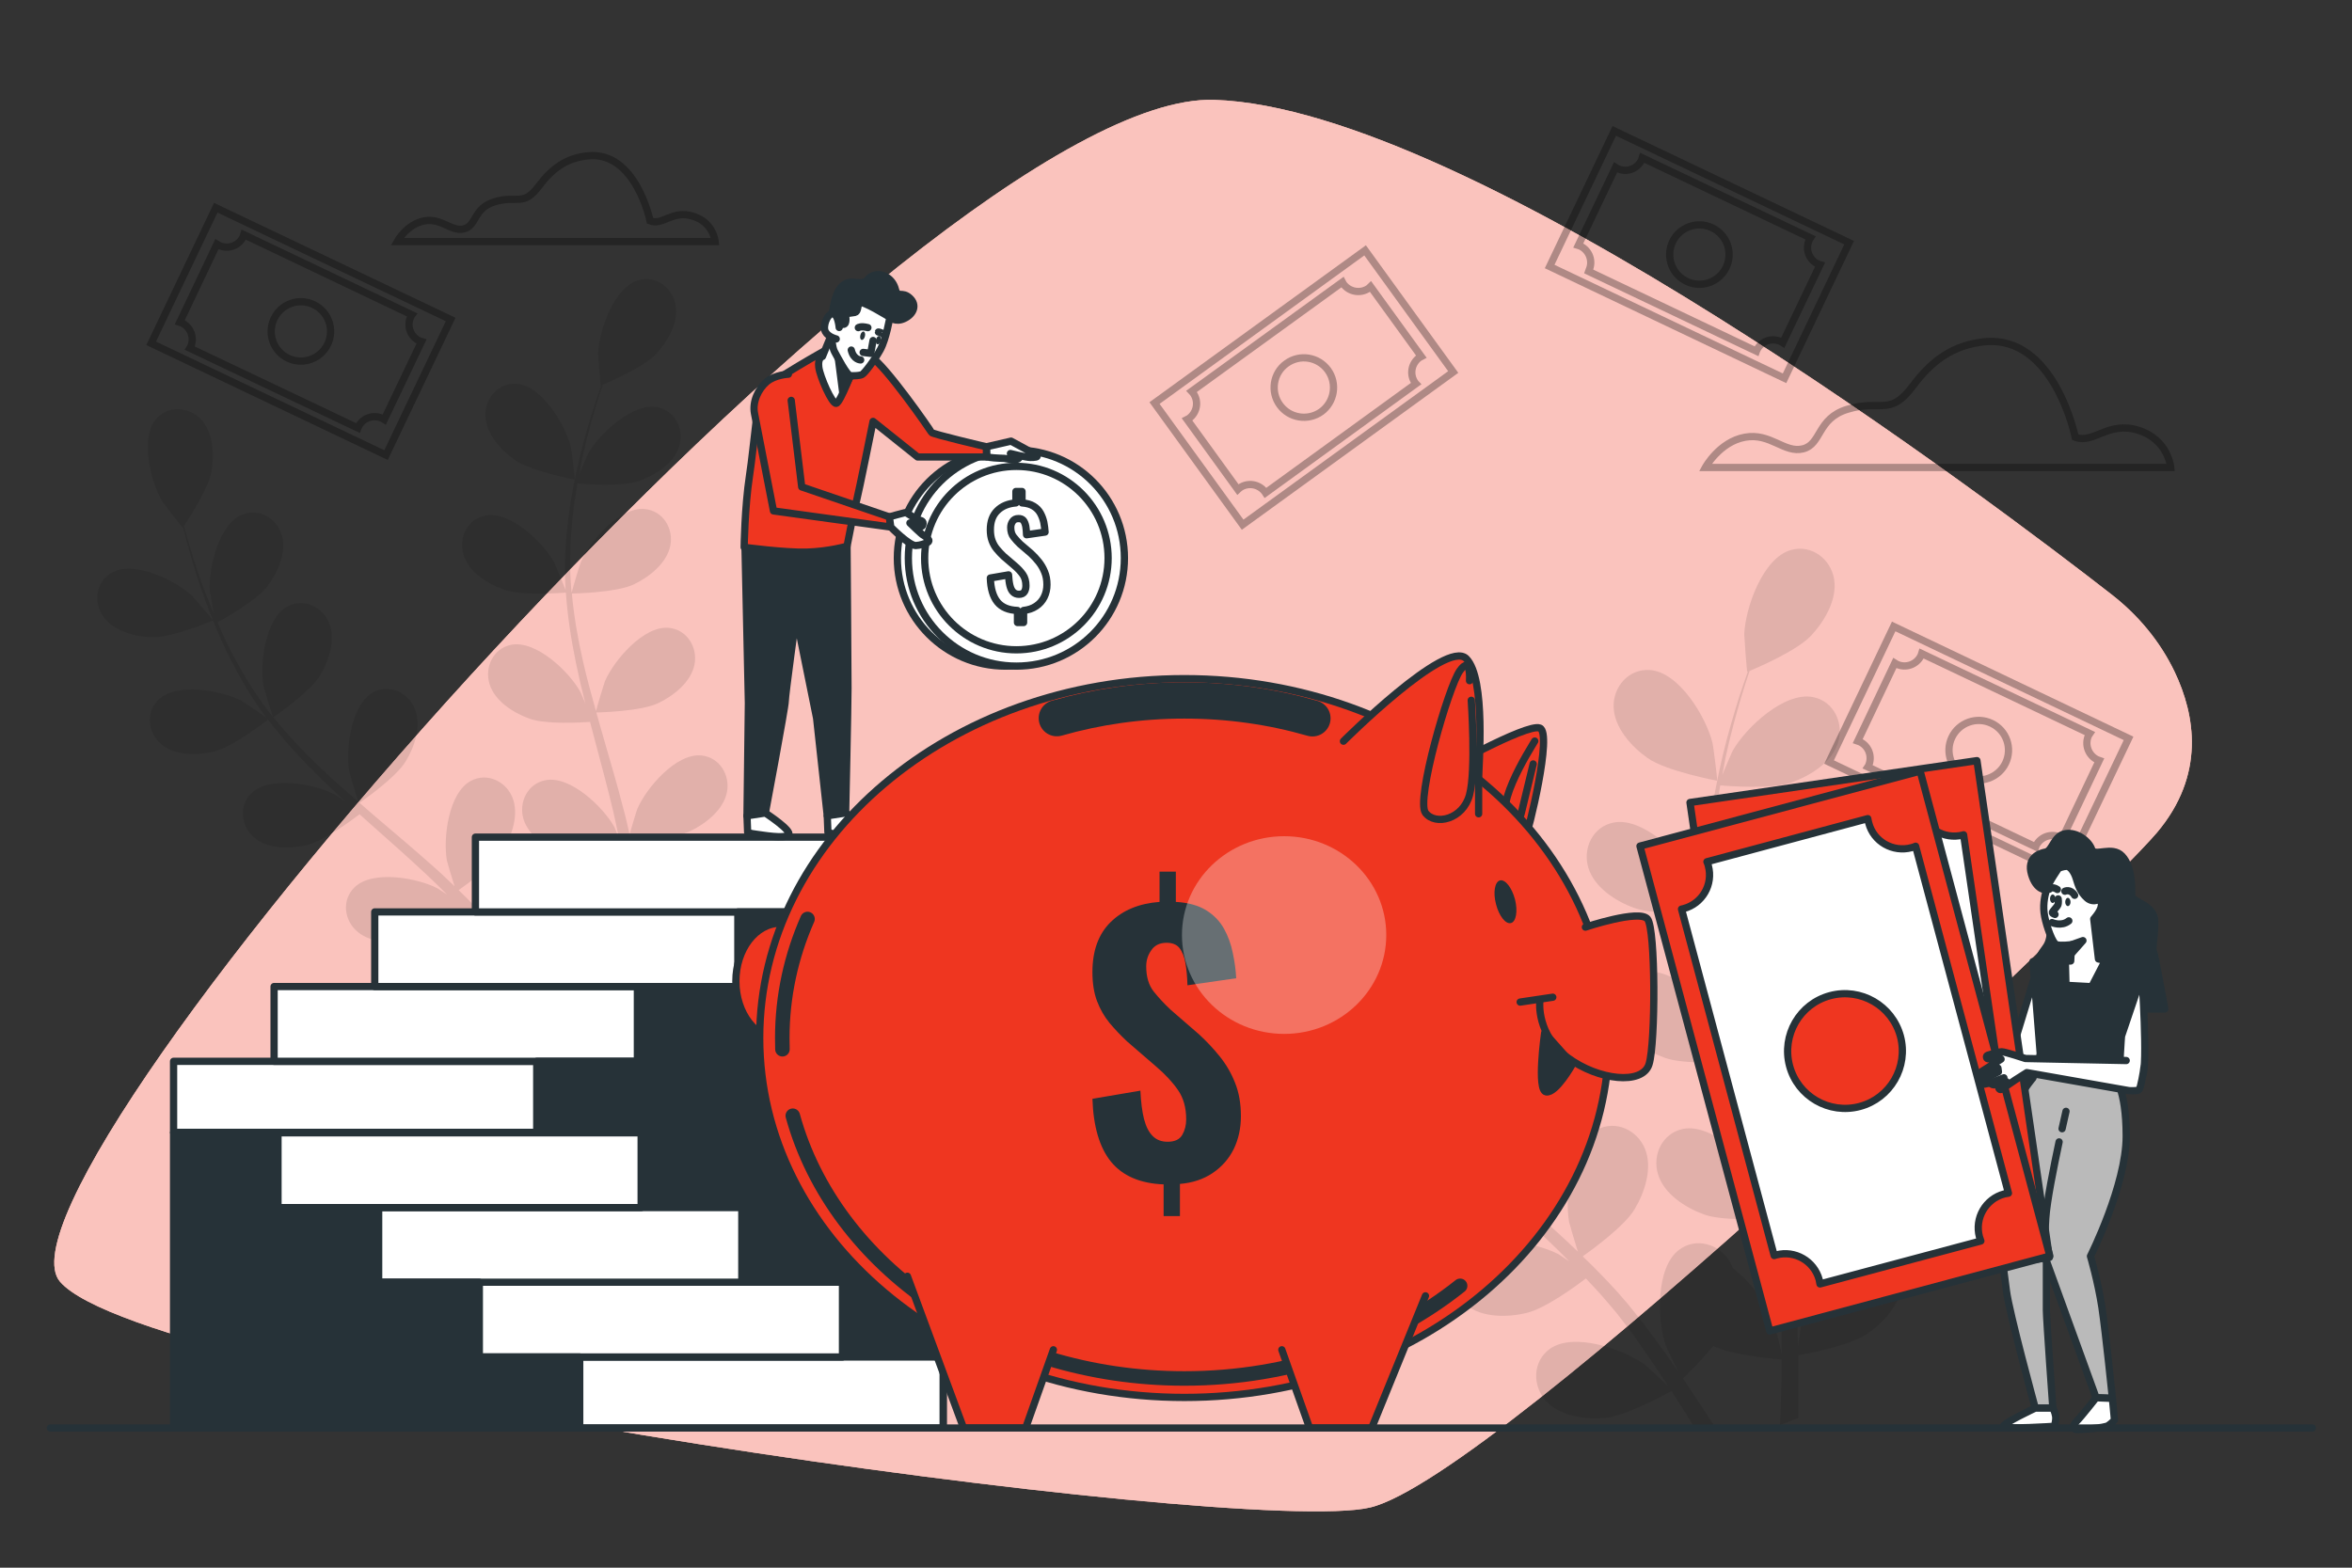 <svg width="648" height="432" viewBox="0 0 648 432" fill="none" xmlns="http://www.w3.org/2000/svg">
<rect x="0" y="0" width="648" height="432" fill="#333333" stroke="none"/>
<path d="M599.141 185.155C595.167 176.818 589.162 169.603 581.861 163.901C550.886 139.752 405.864 29.808 334.541 27.519C254.405 24.927 -7.819 324.994 16.546 353.203C40.91 381.413 342.23 423.749 377.482 415.411C412.776 407.074 578.794 247.666 594.216 229.479C607.738 213.495 604.757 196.949 599.141 185.155Z" fill="#EF3620"/>
<g opacity="0.7">
<path d="M599.141 185.155C595.167 176.818 589.162 169.603 581.861 163.901C550.886 139.752 405.864 29.808 334.541 27.519C254.405 24.927 -7.819 324.994 16.546 353.203C40.91 381.413 342.23 423.749 377.482 415.411C412.776 407.074 578.794 247.666 594.216 229.479C607.738 213.495 604.757 196.949 599.141 185.155Z" fill="white"/>
<path d="M599.141 185.155C595.167 176.818 589.162 169.603 581.861 163.901C550.886 139.752 405.864 29.808 334.541 27.519C254.405 24.927 -7.819 324.994 16.546 353.203C40.91 381.413 342.23 423.749 377.482 415.411C412.776 407.074 578.794 247.666 594.216 229.479C607.738 213.495 604.757 196.949 599.141 185.155Z" fill="white"/>
</g>
<path opacity="0.3" d="M571.753 120.487C571.753 120.487 566.007 92.277 546.74 94.178C538.013 95.085 532.181 99.448 527.084 106.274C520.604 115 518.271 109.903 508.94 112.797C500.602 115.346 501.898 122.387 496.757 123.683C491.617 124.979 487.772 119.191 480.73 120.487C473.689 121.783 469.844 128.824 469.844 128.824H598.061C598.061 128.824 597.413 121.135 589.076 118.543C580.738 115.994 576.893 122.387 571.753 120.487Z" stroke="black" stroke-width="2" stroke-miterlimit="10"/>
<path opacity="0.3" d="M179.107 60.87C179.107 60.87 175.133 41.602 162 42.942C156.039 43.503 152.021 46.527 148.565 51.15C144.115 57.154 142.517 53.655 136.167 55.642C130.464 57.37 131.328 62.209 127.829 63.073C124.33 63.937 121.695 60.006 116.899 60.87C112.061 61.777 109.426 66.572 109.426 66.572H197.035C197.035 66.572 196.603 61.302 190.901 59.574C185.242 57.803 182.607 62.209 179.107 60.87Z" stroke="black" stroke-width="2" stroke-miterlimit="10"/>
<g opacity="0.3">
<path d="M509.457 66.874L491.659 104.242L426.945 73.44L444.744 36.072L509.457 66.874Z" stroke="black" stroke-width="2" stroke-miterlimit="10"/>
<path fill-rule="evenodd" clip-rule="evenodd" d="M452.476 43.502L498.787 65.534C498.671 65.707 498.571 65.894 498.484 66.096C497.275 68.601 498.355 71.582 500.86 72.748C501.033 72.835 501.22 72.907 501.422 72.964L491.183 94.435C491.011 94.32 490.838 94.219 490.665 94.132C488.159 92.966 485.179 94.003 484.012 96.508C483.955 96.595 483.911 96.681 483.883 96.768L437.659 74.779C437.687 74.692 437.731 74.592 437.788 74.476C438.955 72.014 437.918 69.033 435.412 67.824C435.239 67.737 435.052 67.665 434.851 67.608L445.089 46.137C445.262 46.252 445.435 46.353 445.607 46.44C448.113 47.649 451.094 46.569 452.26 44.107C452.347 43.905 452.419 43.704 452.476 43.502ZM471.7 62.769C467.639 60.825 462.758 62.553 460.814 66.614C458.87 70.718 460.598 75.6 464.702 77.544C468.763 79.488 473.644 77.76 475.588 73.656C477.532 69.595 475.804 64.713 471.7 62.769Z" stroke="black" stroke-width="2" stroke-miterlimit="10"/>
</g>
<g opacity="0.3">
<path d="M124.157 88.042L106.358 125.41L41.645 94.608L59.443 57.24L124.157 88.042Z" stroke="black" stroke-width="2" stroke-miterlimit="10"/>
<path fill-rule="evenodd" clip-rule="evenodd" d="M67.175 64.67L113.486 86.745C113.371 86.889 113.27 87.062 113.183 87.263C111.974 89.769 113.054 92.75 115.516 93.916C115.718 94.003 115.919 94.075 116.121 94.132L105.883 115.603C105.71 115.488 105.537 115.387 105.364 115.3C102.859 114.134 99.878 115.171 98.711 117.676C98.654 117.763 98.611 117.849 98.582 117.936L52.315 95.947C52.372 95.86 52.43 95.76 52.487 95.644C53.654 93.182 52.617 90.201 50.111 88.992C49.939 88.905 49.751 88.833 49.55 88.775L59.745 67.305C59.918 67.42 60.105 67.521 60.307 67.608C62.812 68.817 65.793 67.737 66.959 65.275C67.046 65.073 67.118 64.871 67.175 64.67ZM86.399 83.937C82.339 81.993 77.457 83.721 75.513 87.825C73.569 91.886 75.297 96.767 79.358 98.712C83.462 100.656 88.343 98.927 90.287 94.823C92.231 90.763 90.503 85.881 86.399 83.937Z" stroke="black" stroke-width="2" stroke-miterlimit="10"/>
</g>
<g opacity="0.3">
<path d="M586.44 203.472L568.641 240.84L503.928 209.995L521.726 172.627L586.44 203.472Z" stroke="black" stroke-width="2" stroke-miterlimit="10"/>
<path fill-rule="evenodd" clip-rule="evenodd" d="M529.459 180.1L575.769 202.132C575.654 202.304 575.539 202.477 575.423 202.65C574.257 205.156 575.337 208.136 577.799 209.346C578.001 209.432 578.188 209.504 578.361 209.562L568.166 231.032C567.993 230.917 567.806 230.816 567.604 230.73C565.142 229.52 562.161 230.6 560.951 233.063C560.923 233.178 560.894 233.279 560.865 233.365L514.598 211.333C514.655 211.247 514.713 211.16 514.771 211.074C515.937 208.568 514.9 205.588 512.395 204.421C512.193 204.335 512.006 204.263 511.833 204.205L522.028 182.735C522.201 182.85 522.388 182.951 522.59 183.037C525.052 184.204 528.033 183.167 529.243 180.661C529.329 180.488 529.401 180.301 529.459 180.1ZM548.683 199.324C544.622 197.38 539.697 199.108 537.753 203.212C535.809 207.272 537.58 212.197 541.641 214.141C545.745 216.085 550.627 214.314 552.571 210.253C554.515 206.149 552.787 201.268 548.683 199.324Z" stroke="black" stroke-width="2" stroke-miterlimit="10"/>
</g>
<g opacity="0.3">
<path d="M376.099 68.99L400.377 102.513L342.359 144.59L318.081 111.067L376.099 68.99Z" stroke="black" stroke-width="2" stroke-miterlimit="10"/>
<path fill-rule="evenodd" clip-rule="evenodd" d="M328.319 107.827L369.834 77.76C369.921 77.933 370.022 78.105 370.137 78.278C371.778 80.481 374.889 81 377.135 79.401C377.308 79.257 377.466 79.113 377.61 78.969L391.564 98.237C391.391 98.323 391.218 98.424 391.046 98.539C388.799 100.181 388.281 103.291 389.922 105.537C389.98 105.624 390.038 105.696 390.095 105.753L348.666 135.821C348.609 135.734 348.551 135.648 348.494 135.561C346.852 133.358 343.742 132.84 341.495 134.481C341.322 134.597 341.164 134.726 341.02 134.87L327.066 115.603C327.239 115.517 327.412 115.416 327.585 115.301C329.831 113.659 330.35 110.549 328.708 108.302C328.593 108.129 328.463 107.971 328.319 107.827ZM354.412 100.181C350.74 102.816 349.962 107.957 352.598 111.585C355.233 115.257 360.374 116.078 364.046 113.443C367.674 110.765 368.495 105.667 365.86 101.995C363.182 98.323 358.084 97.502 354.412 100.181Z" stroke="black" stroke-width="2" stroke-miterlimit="10"/>
</g>
<g opacity="0.1">
<path d="M41.861 175.609C47.347 175.782 58.666 170.986 58.666 170.986C58.795 170.943 53.223 164.463 52.834 164.118C48.255 159.884 36.893 154.354 30.802 157.81C26.395 160.273 25.661 165.975 28.469 169.906C31.32 173.967 37.195 175.436 41.861 175.609Z" fill="black"/>
<path d="M58.968 207.101C64.109 205.892 73.095 198.85 73.829 198.289C77.717 203.386 82.08 208.268 86.832 212.933C89.511 215.655 92.319 218.247 95.127 220.839C93.658 219.845 92.362 218.981 92.146 218.895C86.616 216.001 74.175 213.711 69.207 218.636C65.621 222.178 66.442 227.837 70.157 230.904C73.959 234.058 80.05 233.928 84.586 232.848C89.208 231.769 97.027 225.937 99.058 224.381C100.138 225.332 101.261 226.325 102.341 227.319C107.655 232.028 112.925 236.693 117.979 241.445C119.751 243.087 121.479 244.815 123.163 246.5C121.867 245.636 120.744 244.901 120.571 244.815C115.042 241.921 102.6 239.631 97.632 244.556C94.047 248.098 94.824 253.757 98.583 256.825C102.384 259.978 108.475 259.892 113.011 258.769C117.418 257.732 124.675 252.418 127.095 250.561C128.779 252.375 130.507 254.189 132.063 256.004C133.099 257.256 134.179 258.38 135.13 259.719C136.109 261.015 137.088 262.296 138.067 263.564C139.839 266.069 141.696 268.661 143.338 271.167C144.547 272.895 145.627 274.537 146.707 276.221C144.979 274.537 141.437 271.34 141.135 271.081C136.08 267.409 124.157 263.261 118.498 267.365C114.394 270.346 114.351 276.049 117.547 279.677C120.874 283.349 126.879 284.17 131.544 283.781C136.685 283.349 146.275 278.036 147.485 277.388C149.299 280.152 151.027 282.874 152.626 285.466C154.051 287.799 155.391 290.002 156.643 292.119L160.704 290.52C159.279 288.188 157.767 285.812 156.125 283.263C154.267 280.412 152.28 277.431 150.207 274.407C150.811 273.802 154.44 270.303 157.421 266.674C162.173 268.964 172.411 269.785 173.707 269.871C173.707 273.197 173.621 276.394 173.535 279.461C173.477 281.535 173.391 283.551 173.275 285.509L177.595 283.781C177.639 282.399 177.682 280.973 177.682 279.548C177.725 276.178 177.682 272.549 177.639 268.877C178.935 268.661 189.778 266.674 194.011 263.78C197.856 261.144 202.047 256.695 202.263 251.77C202.479 246.932 198.807 242.525 193.795 242.828C186.797 243.216 180.187 253.93 178.589 259.978C178.503 260.367 177.898 264.341 177.595 266.847C177.552 265.335 177.552 263.866 177.466 262.311C177.379 259.244 177.207 256.177 177.034 252.893C176.89 251.309 176.746 249.697 176.602 248.055C176.515 246.457 176.213 244.772 175.997 243.087C175.435 239.242 174.658 235.354 173.794 231.466C176.515 231.38 186.063 230.991 190.296 228.961C194.487 226.93 199.282 223.172 200.275 218.333C201.226 213.581 198.245 208.656 193.234 208.181C186.279 207.49 178.071 217.124 175.608 222.869C175.435 223.215 174.139 227.535 173.448 229.911C172.93 227.578 172.411 225.245 171.763 222.913C170.035 216.13 168.005 209.348 166.061 202.565C165.456 200.492 164.895 198.418 164.29 196.345C165.24 196.301 176.602 196.042 181.354 193.753C185.544 191.765 190.339 188.007 191.333 183.169C192.283 178.417 189.303 173.492 184.291 173.017C177.336 172.325 169.171 181.959 166.666 187.705C166.493 188.137 164.592 194.357 164.203 195.956C162.907 191.377 161.655 186.797 160.618 182.218C159.192 175.954 158.112 169.69 157.551 163.556C157.983 163.556 169.863 163.34 174.701 161.007C178.891 158.977 183.687 155.218 184.68 150.38C185.631 145.628 182.65 140.746 177.639 140.271C170.683 139.58 162.475 149.213 160.013 154.916C159.797 155.391 157.767 162.087 157.507 163.297C157.464 162.951 157.378 162.562 157.378 162.217C156.816 155.65 157.119 149.257 157.68 143.252C158.026 139.753 158.544 136.469 159.106 133.229C161.309 133.445 171.418 134.18 176.04 132.538C180.447 130.983 185.631 127.786 187.099 123.077C188.568 118.455 186.149 113.271 181.224 112.234C174.399 110.809 165.197 119.492 162.087 124.892C161.914 125.194 160.531 128.391 159.581 130.724C159.84 129.298 160.099 127.786 160.402 126.404C161.482 121.22 162.821 116.554 164.031 112.407C164.722 110.074 165.413 107.957 166.061 106.013C168.307 105.063 177.423 101.089 180.663 97.632C183.859 94.22 187.013 88.993 186.149 84.111C185.328 79.316 180.792 75.86 175.954 77.199C169.215 79.056 165.067 90.98 164.808 97.244C164.765 97.762 165.413 106.273 165.543 106.229C165.543 106.229 165.629 106.186 165.672 106.143C164.981 108.044 164.29 110.074 163.599 112.277C162.303 116.381 160.877 121.047 159.667 126.231C158.458 131.415 157.248 137.074 156.557 143.122C155.823 149.213 155.391 155.607 155.823 162.303C155.823 162.389 155.823 162.476 155.823 162.562C155.088 160.618 152.885 155.348 152.669 154.959C149.645 149.473 140.573 140.703 133.704 142.085C128.736 143.036 126.274 148.22 127.699 152.842C129.125 157.594 134.266 160.834 138.672 162.433C143.64 164.247 155.002 163.383 155.909 163.297C156.341 169.647 157.335 176.127 158.674 182.65C159.451 186.409 160.315 190.124 161.266 193.839C160.575 192.197 159.97 190.772 159.84 190.556C156.816 185.113 147.701 176.343 140.832 177.682C135.907 178.676 133.445 183.816 134.871 188.482C136.296 193.191 141.437 196.431 145.843 198.029C150.293 199.671 160.013 199.109 162.562 198.937C162.951 200.362 163.296 201.788 163.685 203.213C165.499 210.082 167.357 216.864 168.955 223.604C169.517 225.98 169.992 228.356 170.467 230.732C169.863 229.263 169.344 228.053 169.258 227.881C166.191 222.394 157.119 213.625 150.25 215.007C145.325 215.957 142.819 221.141 144.245 225.764C145.714 230.472 150.855 233.756 155.218 235.354C159.495 236.909 168.437 236.477 171.504 236.261C171.936 238.724 172.368 241.143 172.671 243.519C172.8 245.161 173.103 246.716 173.146 248.357C173.261 249.97 173.376 251.568 173.491 253.152C173.578 256.22 173.707 259.417 173.707 262.397C173.751 264.514 173.707 266.501 173.707 268.488C173.189 266.113 172.023 261.49 171.893 261.145C170.424 257.213 166.579 251.511 162.087 248.185C161.885 247.609 161.626 247.061 161.309 246.543C158.803 242.353 153.36 240.754 149.299 243.735C143.683 247.925 144.072 260.54 146.103 266.458C146.232 266.804 147.917 270.432 149.04 272.722C148.176 271.512 147.355 270.26 146.448 269.007C144.677 266.501 142.863 264.039 140.875 261.361C139.896 260.122 138.903 258.869 137.895 257.602C136.901 256.306 135.691 255.096 134.611 253.801C132.019 250.906 129.255 248.098 126.36 245.29C128.563 243.735 136.296 238.119 138.715 234.101C141.091 230.084 143.035 224.338 141.178 219.759C139.363 215.266 134.179 212.804 129.73 215.18C123.552 218.463 122.04 230.991 123.12 237.125C123.207 237.514 124.459 241.834 125.237 244.21C123.466 242.568 121.781 240.884 119.967 239.285C114.739 234.62 109.339 230.041 103.939 225.461C102.298 224.079 100.699 222.653 99.058 221.228C99.835 220.709 109.167 214.229 111.845 209.693C114.264 205.676 116.165 199.93 114.307 195.351C112.493 190.858 107.309 188.396 102.859 190.772C96.682 194.055 95.17 206.583 96.25 212.717C96.336 213.193 98.194 219.413 98.755 220.969C95.17 217.858 91.584 214.748 88.215 211.508C83.549 207.058 79.186 202.436 75.341 197.641C75.687 197.381 85.493 190.685 88.215 186.063C90.634 182.045 92.535 176.257 90.677 171.677C88.863 167.185 83.679 164.765 79.229 167.098C73.051 170.381 71.539 182.909 72.619 189.087C72.706 189.562 74.736 196.258 75.168 197.468C74.952 197.165 74.65 196.906 74.434 196.604C70.373 191.42 67.09 185.933 64.239 180.62C62.597 177.509 61.215 174.485 59.919 171.505C61.863 170.425 70.719 165.457 73.656 161.569C76.464 157.853 79.013 152.324 77.674 147.572C76.335 142.906 71.496 139.925 66.787 141.783C60.264 144.332 57.413 156.644 57.802 162.865C57.845 163.21 58.45 166.623 58.925 169.129C58.363 167.746 57.759 166.364 57.24 165.068C55.296 160.143 53.784 155.521 52.531 151.417C51.797 149.041 51.235 146.924 50.674 144.937C52.056 142.863 57.456 134.569 58.277 129.86C59.055 125.237 58.752 119.189 55.383 115.561C52.056 112.061 46.354 111.629 43.027 115.431C38.448 120.745 41.559 132.97 44.799 138.327C45.101 138.759 50.285 145.498 50.371 145.412C50.371 145.412 50.415 145.282 50.458 145.282C50.933 147.226 51.451 149.3 52.099 151.546C53.266 155.693 54.648 160.359 56.506 165.327C58.363 170.295 60.48 175.695 63.245 181.138C66.01 186.581 69.163 192.197 73.224 197.554C73.253 197.612 73.296 197.669 73.354 197.727C71.669 196.517 66.917 193.321 66.528 193.105C60.999 190.253 48.557 187.964 43.589 192.889C40.003 196.431 40.781 202.09 44.539 205.157C48.341 208.311 54.432 208.181 58.968 207.101Z" fill="black"/>
<path d="M158.329 132.149C158.458 132.149 157.422 123.725 157.292 123.207C155.78 117.115 149.343 106.272 142.345 105.754C137.334 105.408 133.575 109.728 133.748 114.567C133.878 119.535 137.982 124.027 141.783 126.706C146.233 129.903 158.329 132.149 158.329 132.149Z" fill="black"/>
</g>
<g opacity="0.1">
<path d="M338.213 265.464C344.563 265.68 357.653 260.151 357.696 260.108C357.826 260.064 351.389 252.591 350.957 252.202C345.6 247.277 332.467 240.884 325.383 244.901C320.328 247.752 319.464 254.319 322.704 258.898C325.987 263.564 332.813 265.292 338.213 265.464Z" fill="black"/>
<path d="M466.43 392.689C466.603 392.991 466.776 393.25 466.949 393.51H472.694C471.974 392.415 471.24 391.292 470.491 390.14C468.374 386.857 466.085 383.401 463.666 379.858C464.4 379.167 468.59 375.15 472.003 370.916C477.533 373.551 489.37 374.502 490.882 374.631C490.838 378.476 490.795 382.191 490.666 385.734C490.608 388.153 490.522 390.486 490.406 392.732L495.418 390.745C495.418 389.146 495.461 387.505 495.461 385.82C495.504 381.932 495.504 377.742 495.418 373.465C496.973 373.206 509.501 370.959 514.382 367.59C518.875 364.522 523.67 359.382 523.973 353.679C524.232 348.063 519.955 343.009 514.123 343.311C506.045 343.743 498.355 356.185 496.541 363.183C496.411 363.615 495.763 368.238 495.374 371.132C495.331 369.404 495.288 367.676 495.245 365.905C495.158 362.319 494.942 358.777 494.726 354.975C494.582 353.132 494.424 351.274 494.251 349.402C494.122 347.545 493.776 345.558 493.517 343.657C492.869 339.164 492.005 334.671 491.011 330.178C494.122 330.092 505.181 329.617 510.062 327.241C514.944 324.908 520.474 320.545 521.64 314.929C522.72 309.442 519.307 303.783 513.475 303.222C505.397 302.444 495.936 313.59 493.085 320.199C492.869 320.631 491.357 325.642 490.579 328.364C489.974 325.686 489.37 322.964 488.635 320.286C486.605 312.423 484.272 304.561 482.026 296.698C481.334 294.279 480.643 291.903 479.995 289.484C481.075 289.441 494.251 289.182 499.738 286.503C504.576 284.17 510.149 279.85 511.272 274.234C512.395 268.748 508.939 263.046 503.15 262.484C495.072 261.706 485.611 272.852 482.717 279.505C482.501 279.98 480.298 287.194 479.866 289.052C478.354 283.738 476.928 278.425 475.718 273.154C474.077 265.897 472.824 258.639 472.133 251.554C472.651 251.554 486.389 251.295 492.005 248.574C496.886 246.241 502.416 241.878 503.582 236.305C504.662 230.775 501.25 225.116 495.418 224.554C487.339 223.777 477.878 234.922 475.027 241.575C474.768 242.094 472.435 249.826 472.09 251.252C472.09 250.82 472.003 250.388 471.96 249.956C471.312 242.396 471.658 234.966 472.349 228.01C472.694 223.993 473.299 220.148 473.947 216.433C476.539 216.649 488.246 217.513 493.56 215.612C498.658 213.841 504.662 210.126 506.39 204.682C508.075 199.326 505.31 193.321 499.608 192.111C491.659 190.47 481.032 200.492 477.446 206.756C477.23 207.102 475.632 210.817 474.509 213.538C474.854 211.854 475.157 210.126 475.459 208.527C476.755 202.522 478.267 197.122 479.65 192.327C480.47 189.606 481.248 187.143 482.026 184.897C484.661 183.774 495.158 179.238 498.96 175.177C502.632 171.246 506.261 165.198 505.31 159.538C504.36 154.009 499.09 149.991 493.474 151.546C485.654 153.706 480.859 167.53 480.557 174.745C480.557 175.393 481.248 185.199 481.421 185.156L481.55 185.07C480.773 187.23 479.995 189.606 479.131 192.154C477.662 196.906 476.021 202.306 474.595 208.311C473.213 214.316 471.83 220.839 471.01 227.881C470.189 234.922 469.67 242.353 470.146 250.086C470.146 250.172 470.16 250.258 470.189 250.345C469.325 248.142 466.776 242.007 466.517 241.575C463.018 235.225 452.477 225.073 444.528 226.671C438.826 227.794 435.974 233.799 437.616 239.156C439.301 244.599 445.219 248.401 450.317 250.215C456.019 252.332 469.238 251.295 470.275 251.209C470.794 258.596 471.917 266.113 473.472 273.673C474.336 277.993 475.373 282.313 476.453 286.633C475.675 284.732 474.941 283.004 474.811 282.788C471.312 276.481 460.771 266.329 452.822 267.884C447.12 269.05 444.269 275.012 445.91 280.369C447.552 285.855 453.514 289.614 458.611 291.471C463.752 293.372 475.027 292.724 478.008 292.508C478.44 294.15 478.829 295.834 479.261 297.476C481.378 305.382 483.538 313.287 485.395 321.063C486.043 323.828 486.562 326.55 487.123 329.271C486.432 327.63 485.827 326.204 485.698 325.988C482.198 319.681 471.658 309.529 463.709 311.084C458.006 312.25 455.155 318.212 456.797 323.569C458.438 329.055 464.4 332.814 469.498 334.671C474.422 336.442 484.79 335.967 488.333 335.751C488.808 338.559 489.326 341.367 489.672 344.132C489.845 345.99 490.147 347.804 490.234 349.705C490.378 351.577 490.507 353.434 490.622 355.278C490.709 358.863 490.882 362.535 490.882 365.991C490.925 368.41 490.882 370.7 490.882 373.033C490.277 370.311 488.938 364.954 488.765 364.522C487.08 359.986 482.63 353.377 477.446 349.532C477.187 348.87 476.885 348.222 476.539 347.588C473.645 342.793 467.294 340.892 462.629 344.391C456.106 349.23 456.581 363.831 458.914 370.7C459.043 371.089 461.03 375.322 462.326 377.958C461.333 376.532 460.382 375.106 459.346 373.638C457.272 370.743 455.155 367.892 452.866 364.782C451.714 363.342 450.547 361.887 449.366 360.418C448.243 358.95 446.861 357.524 445.608 356.012C442.584 352.686 439.387 349.402 436.061 346.206C438.61 344.391 447.595 337.868 450.36 333.202C453.125 328.58 455.371 321.884 453.211 316.57C451.094 311.386 445.133 308.578 439.949 311.3C432.778 315.102 431.05 329.617 432.302 336.745C432.389 337.177 433.858 342.188 434.722 344.91C432.734 343.009 430.747 341.108 428.63 339.207C422.626 333.807 416.362 328.537 410.098 323.223C408.197 321.582 406.339 319.983 404.438 318.342C405.346 317.694 416.146 310.177 419.256 304.95C422.021 300.327 424.267 293.631 422.107 288.318C419.99 283.134 414.029 280.326 408.845 283.047C401.717 286.849 399.946 301.364 401.198 308.492C401.285 309.01 403.445 316.225 404.093 318.039C399.902 314.41 395.798 310.782 391.867 307.066C386.467 301.926 381.456 296.569 376.963 290.996C377.395 290.694 388.714 282.918 391.91 277.561C394.675 272.938 396.922 266.242 394.762 260.929C392.645 255.745 386.64 252.937 381.499 255.658C374.328 259.46 372.6 273.975 373.853 281.103C373.939 281.665 376.272 289.398 376.79 290.78C376.531 290.434 376.186 290.132 375.926 289.786C371.218 283.825 367.416 277.431 364.133 271.297C362.232 267.711 360.634 264.169 359.122 260.713C361.368 259.503 371.606 253.714 375.019 249.222C378.302 244.902 381.24 238.508 379.685 233.022C378.173 227.622 372.514 224.166 367.07 226.282C359.554 229.306 356.227 243.519 356.702 250.734C356.702 251.122 357.437 255.097 357.955 257.991C357.307 256.393 356.616 254.794 356.011 253.282C353.765 247.58 352.037 242.223 350.568 237.471C349.747 234.75 349.056 232.287 348.451 229.954C350.006 227.578 356.27 217.988 357.221 212.502C358.128 207.188 357.782 200.146 353.851 195.999C350.006 191.895 343.397 191.42 339.595 195.826C334.282 201.961 337.867 216.13 341.626 222.308C341.971 222.826 347.976 230.646 348.062 230.516L348.149 230.386C348.71 232.59 349.315 235.009 350.05 237.601C351.432 242.396 353.03 247.839 355.19 253.585C357.307 259.374 359.77 265.551 362.966 271.858C366.163 278.209 369.835 284.689 374.501 290.91C374.558 290.967 374.616 291.025 374.674 291.082C372.773 289.7 367.243 286.028 366.768 285.769C360.374 282.442 345.989 279.764 340.243 285.466C336.096 289.57 337.003 296.137 341.323 299.722C345.73 303.351 352.771 303.222 358.042 301.969C363.96 300.543 374.414 292.422 375.235 291.774C379.728 297.649 384.826 303.308 390.269 308.708C393.379 311.818 396.619 314.886 399.902 317.866C398.218 316.743 396.662 315.706 396.446 315.577C390.01 312.25 375.667 309.615 369.878 315.318C365.731 319.422 366.638 325.988 371.002 329.53C375.408 333.159 382.45 333.03 387.72 331.777C393.034 330.524 402.062 323.785 404.438 321.927C405.734 323.094 406.987 324.217 408.24 325.383C414.374 330.826 420.509 336.226 426.384 341.713C428.414 343.614 430.402 345.601 432.346 347.588C430.834 346.551 429.581 345.73 429.365 345.601C422.928 342.274 408.542 339.596 402.797 345.298C398.65 349.446 399.557 355.969 403.877 359.554C408.283 363.183 415.368 363.054 420.595 361.801C425.693 360.591 434.117 354.457 436.925 352.297C438.869 354.37 440.856 356.444 442.627 358.561C443.837 360.03 445.09 361.369 446.213 362.881C447.365 364.378 448.502 365.862 449.626 367.33C451.656 370.268 453.816 373.249 455.717 376.143C457.099 378.13 458.352 380.074 459.605 382.018C457.574 380.074 453.514 376.316 453.168 376.057C447.293 371.78 433.512 366.985 426.946 371.737C422.237 375.193 422.15 381.802 425.866 385.993C429.667 390.226 436.666 391.177 442.066 390.745C447.984 390.226 459.13 384.092 460.512 383.314C462.586 386.554 464.616 389.708 466.43 392.689Z" fill="black"/>
<path d="M473.083 215.137C473.256 215.18 472.003 205.417 471.831 204.812C470.146 197.77 462.672 185.199 454.594 184.637C448.762 184.205 444.399 189.217 444.571 194.833C444.744 200.535 449.496 205.762 453.903 208.873C459.087 212.545 473.083 215.137 473.083 215.137Z" fill="black"/>
</g>
<path d="M147.917 312.032V292.463H47.822V312.032H147.917Z" fill="white" stroke="#263238" stroke-width="2" stroke-linecap="round" stroke-linejoin="round"/>
<path d="M175.651 292.464H75.514V271.857H175.651V292.464Z" fill="white" stroke="#263238" stroke-width="2" stroke-linecap="round" stroke-linejoin="round"/>
<path d="M203.342 271.856H103.248V251.293H203.342V271.856Z" fill="white" stroke="#263238" stroke-width="2" stroke-linecap="round" stroke-linejoin="round"/>
<path d="M231.077 251.294H130.982V230.688H231.077V251.294Z" fill="white" stroke="#263238" stroke-width="2" stroke-linecap="round" stroke-linejoin="round"/>
<path d="M259.848 393.508V230.688H231.077V251.294H203.343V271.857H175.651V292.463H147.917V393.508H259.848Z" fill="#263238" stroke="#263238" stroke-width="2" stroke-linecap="round" stroke-linejoin="round"/>
<path d="M159.71 393.507V373.938H259.848V393.507H159.71Z" fill="white" stroke="#263238" stroke-width="2" stroke-linecap="round" stroke-linejoin="round"/>
<path d="M132.02 373.938H232.114V353.332H132.02V373.938Z" fill="white" stroke="#263238" stroke-width="2" stroke-linecap="round" stroke-linejoin="round"/>
<path d="M104.284 353.331H204.379V332.768H104.284V353.331Z" fill="white" stroke="#263238" stroke-width="2" stroke-linecap="round" stroke-linejoin="round"/>
<path d="M76.55 332.769H176.644V312.162H76.55V332.769Z" fill="white" stroke="#263238" stroke-width="2" stroke-linecap="round" stroke-linejoin="round"/>
<path d="M47.822 393.508V312.162H76.55V332.769H104.285V353.332H132.019V373.938H159.71V393.508H47.822Z" fill="#263238" stroke="#263238" stroke-width="2" stroke-linecap="round" stroke-linejoin="round"/>
<path d="M560.348 269.826L553.825 291.167L539.396 280.064C539.396 280.064 538.791 276.651 538.532 275.96C538.23 275.269 536.502 273.282 536.113 272.504C535.767 271.77 535.162 272.418 535.162 272.979C535.162 273.584 536.502 275.485 536.502 275.485L535.854 276.133L530.497 273.584C530.238 273.498 529.892 273.584 529.806 273.843C529.676 274.103 529.762 274.362 529.935 274.491L532.873 276.738L532.484 277.472L527.602 275.485C527.343 275.399 527.084 275.528 526.954 275.787C526.911 276.003 526.998 276.219 527.17 276.349L531.62 278.941L528.726 279.503C528.466 279.546 528.294 279.848 528.38 280.107C528.423 280.323 528.639 280.453 528.812 280.453H531.836L529.244 281.403C529.244 281.403 529.59 282.181 530.108 282.138L533.175 282.008L537.668 282.267C537.668 282.267 552.313 297.603 552.788 298.079C553.263 298.554 556.114 299.591 556.719 299.029C557.281 298.467 563.674 290.691 563.674 290.691L562.724 270.603C562.724 270.603 561.774 268.703 560.348 269.826Z" fill="white" stroke="#263238" stroke-width="2" stroke-linecap="round" stroke-linejoin="round"/>
<path d="M563.803 245.246C563.803 245.246 560.995 245.418 559.699 240.926C558.403 236.476 561.73 235.137 563.63 234.791C565.488 234.402 565.834 230.298 569.03 229.737C572.184 229.175 575.554 231.81 576.288 234.057C577.022 236.26 581.904 232.934 584.669 235.914C587.477 238.895 587.304 244.684 587.304 246.714C587.304 248.788 593.654 249.134 593.654 254.015C593.654 258.854 592.877 261.273 593.266 262.007C593.654 262.785 596.419 278.034 596.419 278.034H561.557C561.557 278.034 560.434 266.889 561.73 264.081C563.069 261.273 564.192 261.1 564.71 258.465C565.272 255.873 564.71 251.769 564.365 249.911C563.976 248.01 563.803 245.246 563.803 245.246Z" fill="#263238" stroke="#263238" stroke-width="2" stroke-linecap="round" stroke-linejoin="round"/>
<path d="M570.499 264.815L560.088 264.988L562.118 290.563L581.904 292.031L591.235 265.55L580.046 264.643L570.499 264.815Z" fill="#263238" stroke="#263238" stroke-width="2" stroke-linecap="round" stroke-linejoin="round"/>
<path d="M567.173 239.241C567.173 239.241 564.365 243.172 563.803 245.246C563.242 247.276 562.766 249.739 563.328 252.547C563.89 255.355 565.488 259.977 566.611 260.323C567.734 260.711 570.715 260.323 570.715 260.323L570.499 264.815H569.03L569.203 271.511L576.288 271.9L580.046 264.643L578.146 264.254L576.85 253.238C576.85 253.238 578.707 251.207 578.923 249.695C579.096 248.227 579.096 247.449 579.096 247.449C579.096 247.449 576.85 249.134 574.992 247.449C573.134 245.807 572.573 243.907 572.011 242.049C571.45 240.191 570.326 238.723 569.376 238.723C568.469 238.723 567.173 239.241 567.173 239.241Z" fill="white" stroke="#263238" stroke-width="2" stroke-linecap="round" stroke-linejoin="round"/>
<path d="M570.716 260.322L573.869 259.199L570.889 262.569L570.716 260.322Z" fill="#263238" stroke="#263238" stroke-width="2" stroke-linecap="round" stroke-linejoin="round"/>
<path d="M562.119 290.562L560.089 297.086C560.089 297.086 552.615 305.121 551.103 320.025C549.634 334.972 552.054 349.703 552.788 355.665C553.522 361.627 560.737 388.022 560.737 388.022H565.575C565.575 388.022 563.804 363.484 563.804 361.065C563.804 358.646 563.804 347.457 563.804 347.457L577.498 385.17L581.991 385.343C581.991 385.343 580.177 367.545 579.097 360.244C577.974 352.987 575.943 346.161 575.943 346.161C575.943 346.161 585.793 326.548 585.793 313.113C585.793 299.678 582.466 296.697 582.466 296.697L581.905 292.031L562.119 290.562Z" fill="#BABABA" stroke="#263238" stroke-width="2" stroke-linecap="round" stroke-linejoin="round"/>
<path d="M568.123 311.039C568.771 308.145 569.203 306.244 569.203 306.244" stroke="#263238" stroke-width="2" stroke-linecap="round" stroke-linejoin="round"/>
<path d="M563.803 347.457C563.803 347.457 563.069 343.698 563.63 335.706C563.933 330.954 565.834 321.58 567.302 314.668" stroke="#263238" stroke-width="2" stroke-linecap="round" stroke-linejoin="round"/>
<path d="M560.736 388.021C560.736 388.021 551.967 392.125 551.967 393.033C551.967 393.983 565.964 393.033 565.964 393.033C565.964 393.033 566.525 391.564 566.352 390.268C566.136 388.929 565.575 388.021 565.575 388.021H560.736Z" fill="white" stroke="#263238" stroke-width="2" stroke-linecap="round" stroke-linejoin="round"/>
<path d="M577.498 385.17C577.498 385.17 573.394 390.397 572.098 391.693C570.802 392.989 571.147 393.94 572.27 393.94C573.394 393.94 579.744 393.551 580.867 392.816C581.99 392.039 582.552 391.304 582.552 391.304L581.99 385.343L577.498 385.17Z" fill="white" stroke="#263238" stroke-width="2" stroke-linecap="round" stroke-linejoin="round"/>
<path d="M590.112 268.92C590.112 268.92 591.797 293.717 590.285 296.352C588.773 298.944 584.496 297.475 584.151 296.352C583.762 295.229 584.496 285.509 584.496 285.509L590.112 268.92Z" fill="white" stroke="#263238" stroke-width="2" stroke-linecap="round" stroke-linejoin="round"/>
<path d="M564.625 346.506L485.526 358.041L465.61 221.14L544.666 209.605L564.625 346.506Z" fill="#EF3620" stroke="#263238" stroke-width="2" stroke-linecap="round" stroke-linejoin="round"/>
<path fill-rule="evenodd" clip-rule="evenodd" d="M540.994 230.039L555.293 327.973C554.89 327.973 554.487 328.002 554.084 328.06C548.813 328.837 545.185 333.719 545.919 338.989C545.977 339.392 546.063 339.781 546.178 340.156L500.775 346.765C500.775 346.362 500.746 345.959 500.689 345.556C499.911 340.285 495.029 336.656 489.759 337.434C489.557 337.463 489.37 337.492 489.197 337.52L474.941 239.716C475.143 239.716 475.345 239.701 475.546 239.672C480.817 238.895 484.445 234.013 483.668 228.743C483.61 228.34 483.524 227.951 483.409 227.576L528.812 220.967C528.841 221.37 528.869 221.773 528.898 222.176C529.676 227.447 534.557 231.076 539.828 230.298C540.231 230.24 540.62 230.154 540.994 230.039ZM530.756 281.533C529.46 272.893 521.468 266.932 512.828 268.184C504.188 269.437 498.226 277.472 499.479 286.112C500.732 294.752 508.724 300.714 517.364 299.461C526.004 298.208 532.009 290.173 530.756 281.533Z" fill="white" stroke="#263238" stroke-width="2" stroke-linecap="round" stroke-linejoin="round"/>
<path d="M564.754 346.118L487.599 366.767L451.829 233.15L529.027 212.5L564.754 346.118Z" fill="#EF3620" stroke="#263238" stroke-width="2" stroke-linecap="round" stroke-linejoin="round"/>
<path fill-rule="evenodd" clip-rule="evenodd" d="M527.775 233.193L553.349 328.795C552.946 328.852 552.557 328.924 552.183 329.011C547.042 330.393 543.975 335.663 545.357 340.847C545.473 341.222 545.602 341.596 545.746 341.971L501.423 353.807C501.365 353.433 501.293 353.044 501.207 352.641C499.825 347.5 494.511 344.433 489.37 345.815C489.197 345.873 489.01 345.931 488.809 345.988L463.277 250.516C463.479 250.487 463.666 250.444 463.839 250.387C469.023 249.004 472.047 243.734 470.665 238.593C470.578 238.19 470.449 237.815 470.276 237.47L514.599 225.59C514.657 225.993 514.743 226.396 514.858 226.799C516.197 231.94 521.511 234.964 526.652 233.582C527.026 233.495 527.401 233.366 527.775 233.193ZM523.585 285.551C521.295 277.127 512.655 272.116 504.231 274.363C495.807 276.609 490.796 285.292 493.042 293.716C495.289 302.14 503.972 307.151 512.396 304.905C520.82 302.659 525.831 293.975 523.585 285.551Z" fill="white" stroke="#263238" stroke-width="2" stroke-linecap="round" stroke-linejoin="round"/>
<path d="M585.792 292.247L558.014 291.686C558.014 291.686 552.398 289.828 551.491 289.828C550.757 289.828 548.553 290.476 547.646 290.779C547.387 290.865 547.214 291.124 547.301 291.383C547.344 291.643 547.603 291.815 547.862 291.772L550.541 291.297L551.318 291.859L545.918 295.315C545.702 295.487 545.616 295.79 545.745 296.006C545.875 296.265 546.177 296.351 546.437 296.222L550.454 294.321L550.584 295.358L546.264 297.604C546.005 297.777 545.875 298.123 545.961 298.382C546.091 298.684 546.393 298.857 546.696 298.771L548.294 298.425C548.64 298.857 549.288 299.073 549.849 298.9L552.787 298.079L550.929 299.289C550.627 299.462 550.584 299.894 550.843 300.11C551.016 300.283 551.275 300.283 551.491 300.153L555.206 297.604L558.403 295.574L586.569 300.542C586.569 300.542 588.945 300.715 589.377 300.239C589.766 299.764 590.587 295.271 590.673 294.148" fill="white"/>
<path d="M585.792 292.247L558.014 291.686C558.014 291.686 552.398 289.828 551.491 289.828C550.757 289.828 548.553 290.476 547.646 290.779C547.387 290.865 547.214 291.124 547.301 291.383C547.344 291.643 547.603 291.815 547.862 291.772L550.541 291.297L551.318 291.859L545.918 295.315C545.702 295.487 545.616 295.79 545.745 296.006C545.875 296.265 546.177 296.351 546.437 296.222L550.454 294.321L550.584 295.358L546.264 297.604C546.005 297.777 545.875 298.123 545.961 298.382C546.091 298.684 546.393 298.857 546.696 298.771L548.294 298.425C548.64 298.857 549.288 299.073 549.849 298.9L552.787 298.079L550.929 299.289C550.627 299.462 550.584 299.894 550.843 300.11C551.016 300.283 551.275 300.283 551.491 300.153L555.206 297.604L558.403 295.574L586.569 300.542C586.569 300.542 588.945 300.715 589.377 300.239C589.766 299.764 590.587 295.271 590.673 294.148" stroke="#263238" stroke-width="2" stroke-linecap="round" stroke-linejoin="round"/>
<path d="M548.295 298.426L552.097 297L548.295 298.426Z" fill="white"/>
<path d="M548.295 298.426L552.097 297" stroke="#263238" stroke-width="2" stroke-linecap="round" stroke-linejoin="round"/>
<path d="M566.309 247.664C566.309 248.312 565.963 248.831 565.531 248.831C565.142 248.831 564.797 248.312 564.797 247.664C564.797 247.016 565.142 246.498 565.531 246.498C565.963 246.498 566.309 247.016 566.309 247.664Z" fill="#263238"/>
<path d="M570.456 248.573C570.456 249.177 570.111 249.696 569.722 249.696C569.333 249.696 568.987 249.177 568.987 248.573C568.987 247.925 569.333 247.406 569.722 247.406C570.111 247.406 570.456 247.925 570.456 248.573Z" fill="#263238"/>
<path d="M564.624 245.029C564.624 245.029 565.358 244.122 566.827 245.116" stroke="#263238" stroke-width="2" stroke-linecap="round" stroke-linejoin="round"/>
<path d="M568.901 245.59C568.901 245.59 570.457 244.856 571.58 246.714" stroke="#263238" stroke-width="2" stroke-linecap="round" stroke-linejoin="round"/>
<path d="M567.044 247.707C567.044 247.707 567.217 248.744 566.958 249.392C566.655 250.04 565.359 251.249 565.446 251.509C565.532 251.811 566.18 251.984 566.18 251.984" stroke="#263238" stroke-width="2" stroke-linecap="round" stroke-linejoin="round"/>
<path d="M565.358 254.231C565.358 254.231 567.95 255.397 569.981 253.756" stroke="#263238" stroke-width="2" stroke-linecap="round" stroke-linejoin="round"/>
<path d="M306.806 153.792C306.806 137.333 293.457 124.027 276.998 124.027C260.582 124.027 247.233 137.333 247.233 153.792C247.233 170.251 260.582 183.557 276.998 183.557C293.457 183.557 306.806 170.251 306.806 153.792Z" fill="white" stroke="#263238" stroke-width="2" stroke-linecap="round" stroke-linejoin="round"/>
<path d="M309.787 153.792C309.787 137.333 296.482 124.027 280.023 124.027C263.563 124.027 250.258 137.333 250.258 153.792C250.258 170.251 263.563 183.557 280.023 183.557C296.482 183.557 309.787 170.251 309.787 153.792Z" fill="white" stroke="#263238" stroke-width="2" stroke-linecap="round" stroke-linejoin="round"/>
<path d="M305.294 153.792C305.294 139.838 293.976 128.52 280.022 128.52C266.068 128.52 254.75 139.838 254.75 153.792C254.75 167.745 266.068 179.064 280.022 179.064C293.976 179.064 305.294 167.745 305.294 153.792Z" fill="white" stroke="#263238" stroke-width="2" stroke-linecap="round" stroke-linejoin="round"/>
<path d="M280.324 171.547V168.22C277.847 168.134 276.004 167.356 274.795 165.888C273.585 164.39 272.937 162.187 272.851 159.278L277.862 158.414C277.919 159.595 278.049 160.588 278.251 161.395C278.452 162.201 278.755 162.792 279.158 163.166C279.561 163.569 280.094 163.771 280.756 163.771C281.476 163.771 281.98 163.526 282.268 163.036C282.527 162.576 282.657 162.028 282.657 161.395C282.657 160.185 282.383 159.177 281.836 158.371C281.26 157.536 280.483 156.7 279.503 155.865L276.479 153.273C275.788 152.611 275.169 151.948 274.622 151.286C274.075 150.624 273.643 149.86 273.326 148.996C273.009 148.132 272.851 147.124 272.851 145.972C272.851 143.726 273.484 141.984 274.751 140.745C276.019 139.478 277.732 138.758 279.892 138.585V135.432H281.577V138.585C282.873 138.672 283.939 138.974 284.774 139.492C285.58 139.982 286.199 140.616 286.631 141.393C287.063 142.171 287.38 143.02 287.582 143.942C287.755 144.864 287.87 145.756 287.927 146.62L282.83 147.355C282.801 146.462 282.729 145.684 282.614 145.022C282.47 144.331 282.254 143.798 281.966 143.424C281.649 143.049 281.174 142.876 280.54 142.905C279.849 142.905 279.331 143.164 278.985 143.683C278.639 144.172 278.467 144.734 278.467 145.368C278.467 146.462 278.74 147.34 279.287 148.003C279.806 148.665 280.396 149.313 281.059 149.947L284.039 152.496C284.817 153.216 285.537 153.993 286.199 154.828C286.862 155.664 287.395 156.585 287.798 157.593C288.23 158.601 288.446 159.768 288.446 161.092C288.446 162.36 288.187 163.512 287.668 164.548C287.15 165.585 286.401 166.42 285.422 167.054C284.471 167.688 283.334 168.076 282.009 168.22V171.547H280.324Z" fill="white" stroke="#263238" stroke-width="2" stroke-linecap="round" stroke-linejoin="round"/>
<path d="M205.243 150.12L206.194 193.752L205.805 224.813L210.859 224.035C210.859 224.035 216.346 194.875 216.346 193.19C216.346 191.505 219.326 169.862 219.326 169.862L224.986 197.899L227.923 224.813L232.978 224.035C232.978 224.035 233.626 194.875 233.626 189.648C233.626 184.377 233.366 150.509 233.366 150.509L217.469 146.361L205.243 150.12Z" fill="#263238" stroke="#263238" stroke-width="2" stroke-linecap="round" stroke-linejoin="round"/>
<path d="M210.859 224.035C210.859 224.035 218.419 228.96 217.253 230.083C216.129 231.206 209.952 230.083 208.224 229.867C206.539 229.694 205.977 229.306 205.977 229.306L205.805 224.813L210.859 224.035Z" fill="white" stroke="#263238" stroke-width="2" stroke-linecap="round" stroke-linejoin="round"/>
<path d="M232.977 224.035C232.977 224.035 240.537 228.96 239.371 230.083C238.248 231.206 232.07 230.083 230.342 229.867C228.657 229.694 228.096 229.306 228.096 229.306L227.923 224.813L232.977 224.035Z" fill="white" stroke="#263238" stroke-width="2" stroke-linecap="round" stroke-linejoin="round"/>
<path d="M271.771 123.12L278.554 121.564C278.554 121.564 285.077 125.064 285.639 125.496C286.157 125.971 285.077 126.057 283.867 126.057C282.701 126.057 278.381 124.977 278.381 124.977C278.381 124.977 281.232 125.798 280.757 126.23C280.325 126.705 279.375 126.792 278.943 126.705C278.467 126.619 276.739 126.316 276.739 126.316C276.739 126.316 273.715 126.23 272.808 126.057C271.858 125.884 271.858 125.884 271.858 125.884L271.771 123.12Z" fill="white" stroke="#263238" stroke-width="2" stroke-linecap="round" stroke-linejoin="round"/>
<path d="M227.923 96.25C227.923 96.25 212.458 104.847 210.471 107.352C208.483 109.858 207.835 122.3 206.496 131.069C205.157 139.882 205.027 150.812 205.027 150.812C205.027 150.812 216.13 152.324 222.264 152.151C228.399 151.978 233.367 150.509 233.367 150.509C233.367 150.509 235.527 139.363 236.045 137.722C236.52 136.037 240.538 116.122 240.538 116.122L252.807 125.928H271.771V123.12C271.771 123.12 256.781 119.621 256.608 119.146C256.435 118.627 243.821 100.527 240.019 98.41C236.218 96.25 230.559 94.219 227.923 96.25Z" fill="#EF3620" stroke="#263238" stroke-width="2" stroke-linecap="round" stroke-linejoin="round"/>
<path d="M229.392 91.41L226.584 98.236C226.584 98.236 225.245 98.538 225.59 101.217C225.936 103.852 229.219 111.325 230.385 111.153C231.552 110.98 235.224 101.044 235.224 101.044L229.392 91.41Z" fill="white" stroke="#263238" stroke-width="2" stroke-linecap="round" stroke-linejoin="round"/>
<path d="M230.99 98.928L232.157 108L234.36 103.55L230.99 98.928Z" fill="#263238" stroke="#263238" stroke-width="2" stroke-linecap="round" stroke-linejoin="round"/>
<path d="M245.16 87.436C245.16 87.436 246.672 88.948 249.135 87.782C251.64 86.615 252.807 84.11 250.647 82.123C248.487 80.135 247.32 82.295 246.672 79.66C245.981 76.982 243.346 75.167 241.013 75.815C238.68 76.507 239.544 77.327 237.859 77.803C236.218 78.321 234.058 76.809 231.898 78.969C229.738 81.129 229.392 86.27 228.917 88.603C228.399 90.935 230.559 91.583 232.373 91.411C234.231 91.238 235.699 87.436 237.211 86.27C238.68 85.103 245.16 87.436 245.16 87.436Z" fill="#263238" stroke="#263238" stroke-width="2" stroke-linecap="round" stroke-linejoin="round"/>
<path d="M229.089 92.102C229.089 92.102 229.219 95.73 229.91 96.897C230.558 98.063 233.366 103.549 234.36 103.549C235.397 103.549 236.865 103.549 237.513 103.204C238.205 102.858 240.84 99.402 242.525 96.378C244.166 93.397 245.16 87.436 245.16 87.436C245.16 87.436 237.211 82.468 236.693 83.462C236.217 84.455 236.39 85.924 235.526 86.097C234.705 86.269 232.891 86.442 232.891 86.442C232.891 86.442 233.366 88.775 232.718 89.25C232.07 89.769 230.385 88.775 230.385 88.775C230.385 88.775 228.398 89.078 229.089 92.102Z" fill="white" stroke="#263238" stroke-width="2" stroke-linecap="round" stroke-linejoin="round"/>
<path d="M238.291 92.664C238.162 93.312 237.73 93.744 237.384 93.657C237.038 93.571 236.866 93.009 237.038 92.361C237.168 91.756 237.6 91.281 237.946 91.368C238.291 91.454 238.464 92.059 238.291 92.664Z" fill="#263238"/>
<path d="M242.654 93.873C242.481 94.521 242.093 94.953 241.747 94.866C241.358 94.78 241.229 94.218 241.358 93.57C241.488 92.965 241.92 92.49 242.265 92.577C242.611 92.663 242.784 93.268 242.654 93.873Z" fill="#263238"/>
<path d="M236.477 90.287C236.477 90.287 237.125 89.769 239.112 90.287" stroke="#263238" stroke-width="2" stroke-linecap="round" stroke-linejoin="round"/>
<path d="M242.006 91.496C242.006 91.453 243.172 91.626 243.691 92.533" stroke="#263238" stroke-width="2" stroke-linecap="round" stroke-linejoin="round"/>
<path d="M240.537 93.83L239.889 97.373L237.815 97.113" stroke="#263238" stroke-width="2" stroke-linecap="round" stroke-linejoin="round"/>
<path d="M237.124 99.186C237.124 99.186 235.18 99.186 234.532 96.465" stroke="#263238" stroke-width="2" stroke-linecap="round" stroke-linejoin="round"/>
<path d="M231.207 90.245C231.207 90.245 230.905 86.443 229.393 86.443C227.924 86.443 226.585 89.943 227.405 91.411C228.226 92.923 230.386 93.399 230.386 93.399" fill="white"/>
<path d="M231.207 90.245C231.207 90.245 230.905 86.443 229.393 86.443C227.924 86.443 226.585 89.943 227.405 91.411C228.226 92.923 230.386 93.399 230.386 93.399" stroke="#263238" stroke-width="2" stroke-linecap="round" stroke-linejoin="round"/>
<path d="M217.987 110.332L220.881 134.178L245.03 142.429L245.419 145.237L213.105 140.788C213.105 140.788 208.526 117.244 207.878 113.96C207.23 110.72 208.915 107.178 211.248 105.191C213.581 103.247 217.209 103.117 217.209 103.117" fill="#EF3620"/>
<path d="M217.987 110.332L220.881 134.178L245.03 142.429L245.419 145.237L213.105 140.788C213.105 140.788 208.526 117.244 207.878 113.96C207.23 110.72 208.915 107.178 211.248 105.191C213.581 103.247 217.209 103.117 217.209 103.117" stroke="#263238" stroke-width="2" stroke-linecap="round" stroke-linejoin="round"/>
<path d="M245.03 142.429C245.03 142.429 248.875 141.349 249.35 141.262C249.869 141.176 252.461 143.206 252.979 143.25C253.497 143.336 254.361 143.509 254.318 144.2C254.275 144.848 254.059 145.41 252.806 144.978C251.51 144.546 250.689 144.114 250.689 144.114C250.689 144.114 253.929 147.31 254.448 147.526C254.793 147.656 255.355 148.174 255.744 148.606C256.046 148.866 255.96 149.298 255.571 149.47C254.793 149.816 253.497 150.291 252.288 150.334C250.43 150.334 245.419 145.237 245.419 145.237L245.03 142.429Z" fill="white" stroke="#263238" stroke-width="2" stroke-linecap="round" stroke-linejoin="round"/>
<path d="M395.885 213.193C395.885 213.193 420.595 199.239 424.224 200.622C427.81 201.961 421.07 229.393 420.163 231.164C419.256 232.979 395.885 213.193 395.885 213.193Z" fill="#EF3620" stroke="#263238" stroke-width="2" stroke-linecap="round" stroke-linejoin="round"/>
<path d="M422.841 204.207C422.841 204.207 421.804 205.892 420.422 208.268C418.046 212.458 414.763 218.938 414.763 222.653C414.763 228.485 418.348 228.053 419.256 223.561L422.409 210.514" stroke="#263238" stroke-width="2" stroke-linecap="round" stroke-linejoin="round"/>
<path d="M227.275 270.39C227.275 279.203 221.789 286.374 215.006 286.374C208.224 286.374 202.737 279.203 202.737 270.39C202.737 261.577 208.224 254.406 215.006 254.406C221.789 254.406 227.275 261.577 227.275 270.39Z" fill="#EF3620" stroke="#263238" stroke-width="2" stroke-linecap="round" stroke-linejoin="round"/>
<path d="M443.275 286.028C443.275 340.719 390.917 385.086 326.289 385.086C261.705 385.086 209.304 340.719 209.304 286.028C209.304 231.337 261.705 187.014 326.289 187.014C390.917 187.014 443.275 231.337 443.275 286.028Z" fill="#EF3620" stroke="#263238" stroke-width="2" stroke-linecap="round" stroke-linejoin="round"/>
<path d="M402.278 354.327C382.449 370.138 355.709 379.858 326.289 379.858C273.801 379.858 229.824 348.927 218.419 307.455" fill="#EF3620"/>
<path d="M402.278 354.327C382.449 370.138 355.709 379.858 326.289 379.858C273.801 379.858 229.824 348.927 218.419 307.455" stroke="#263238" stroke-width="4" stroke-linecap="round" stroke-linejoin="round"/>
<path d="M215.568 289.137C215.539 288.101 215.524 287.064 215.524 286.027C215.524 274.493 217.987 263.433 222.48 253.238" fill="#EF3620"/>
<path d="M215.568 289.137C215.539 288.101 215.524 287.064 215.524 286.027C215.524 274.493 217.987 263.433 222.48 253.238" stroke="#263238" stroke-width="4" stroke-linecap="round" stroke-linejoin="round"/>
<path d="M291.168 197.899C302.184 194.746 314.021 193.018 326.29 193.018C338.645 193.018 350.525 194.746 361.584 197.942" stroke="#263238" stroke-width="10" stroke-linecap="round" stroke-linejoin="round"/>
<path d="M436.795 255.485C436.795 255.485 451.656 250.517 453.902 253.239C456.149 255.917 456.149 287.41 454.334 293.242C452.563 299.074 440.381 297.735 431.87 291.427C423.317 285.163 424.224 276.135 424.224 276.135" fill="#EF3620"/>
<path d="M436.795 255.485C436.795 255.485 451.656 250.517 453.902 253.239C456.149 255.917 456.149 287.41 454.334 293.242C452.563 299.074 440.381 297.735 431.87 291.427C423.317 285.163 424.224 276.135 424.224 276.135" stroke="#263238" stroke-width="2" stroke-linecap="round" stroke-linejoin="round"/>
<path d="M427.81 274.797L418.824 276.136" stroke="#263238" stroke-width="2" stroke-linecap="round" stroke-linejoin="round"/>
<path d="M425.563 284.689C425.563 284.689 423.317 300.457 425.995 300.889C428.717 301.321 433.21 293.243 433.21 293.243C433.21 293.243 426.903 286.029 425.563 284.689Z" fill="#263238" stroke="#263238" stroke-width="2" stroke-linecap="round" stroke-linejoin="round"/>
<path d="M417.398 247.839C418.219 251.079 417.7 254.017 416.275 254.362C414.849 254.751 412.992 252.418 412.171 249.178C411.307 245.938 411.825 243.001 413.251 242.612C414.72 242.266 416.534 244.599 417.398 247.839Z" fill="#263238"/>
<path d="M370.138 204.25C370.138 204.25 398.434 175.954 403.963 181.484C409.45 187.014 407.376 211.162 407.376 214.618C407.376 218.074 407.376 224.252 407.376 224.252" fill="#EF3620"/>
<path d="M370.138 204.25C370.138 204.25 398.434 175.954 403.963 181.484C409.45 187.014 407.376 211.162 407.376 214.618C407.376 218.074 407.376 224.252 407.376 224.252" stroke="#263238" stroke-width="2" stroke-linecap="round" stroke-linejoin="round"/>
<path d="M404.87 187.576C404.87 187.576 405.346 180.362 402.192 184.854C399.038 189.347 390.053 220.408 392.731 223.994C395.453 227.579 403.056 225.808 404.87 219.026C406.685 212.286 405.346 192.976 405.346 192.976" stroke="#263238" stroke-width="2" stroke-linecap="round" stroke-linejoin="round"/>
<path d="M249.998 351.691L265.464 393.509H282.571L290.217 371.952" fill="#EF3620"/>
<path d="M249.998 351.691L265.464 393.509H282.571L290.217 371.952" stroke="#263238" stroke-width="2" stroke-linecap="round" stroke-linejoin="round"/>
<path d="M392.731 357.092L377.914 393.509H360.807L353.16 371.953" fill="#EF3620"/>
<path d="M392.731 357.092L377.914 393.509H360.807L353.16 371.953" stroke="#263238" stroke-width="2" stroke-linecap="round" stroke-linejoin="round"/>
<path d="M320.587 335.104V326.377C314.136 326.118 309.312 324.045 306.115 320.157C302.947 316.269 301.234 310.48 300.975 302.79L314.194 300.544C314.338 303.683 314.669 306.289 315.187 308.363C315.735 310.465 316.541 312.035 317.607 313.072C318.643 314.109 320.011 314.627 321.711 314.627C323.669 314.627 325.008 313.993 325.728 312.726C326.448 311.488 326.808 310.062 326.808 308.449C326.808 305.253 326.059 302.574 324.562 300.414C323.093 298.254 321.077 296.08 318.514 293.891L310.565 287.022C308.751 285.323 307.123 283.609 305.683 281.881C304.243 280.125 303.091 278.109 302.227 275.833C301.392 273.587 300.975 270.937 300.975 267.885C300.975 261.981 302.645 257.387 305.986 254.104C309.327 250.821 313.819 248.963 319.464 248.531V240.193H323.957V248.531C327.355 248.733 330.135 249.496 332.295 250.821C334.455 252.174 336.096 253.873 337.219 255.918C338.343 257.934 339.149 260.152 339.639 262.571C340.157 264.99 340.474 267.323 340.589 269.569L327.154 271.513C327.096 269.209 326.909 267.165 326.592 265.379C326.275 263.593 325.714 262.197 324.907 261.189C324.101 260.209 322.848 259.749 321.149 259.806C319.392 259.864 318.067 260.555 317.175 261.88C316.253 263.176 315.792 264.645 315.792 266.286C315.792 269.166 316.483 271.485 317.866 273.241C319.248 274.969 320.818 276.654 322.575 278.296L330.351 285.035C332.424 286.936 334.339 288.981 336.096 291.169C337.853 293.358 339.25 295.777 340.287 298.427C341.352 301.077 341.885 304.129 341.885 307.585C341.885 310.897 341.223 313.921 339.898 316.657C338.544 319.365 336.6 321.568 334.066 323.267C331.531 324.966 328.536 325.96 325.08 326.248V335.104H320.587Z" fill="#263238"/>
<path opacity="0.3" d="M381.931 257.646C381.931 272.722 369.317 284.905 353.808 284.905C338.256 284.905 325.642 272.722 325.642 257.646C325.642 242.612 338.256 230.43 353.808 230.43C369.317 230.43 381.931 242.612 381.931 257.646Z" fill="white"/>
<path d="M13.867 393.51H637.07" stroke="#263238" stroke-width="2" stroke-linecap="round" stroke-linejoin="round"/>
</svg>
